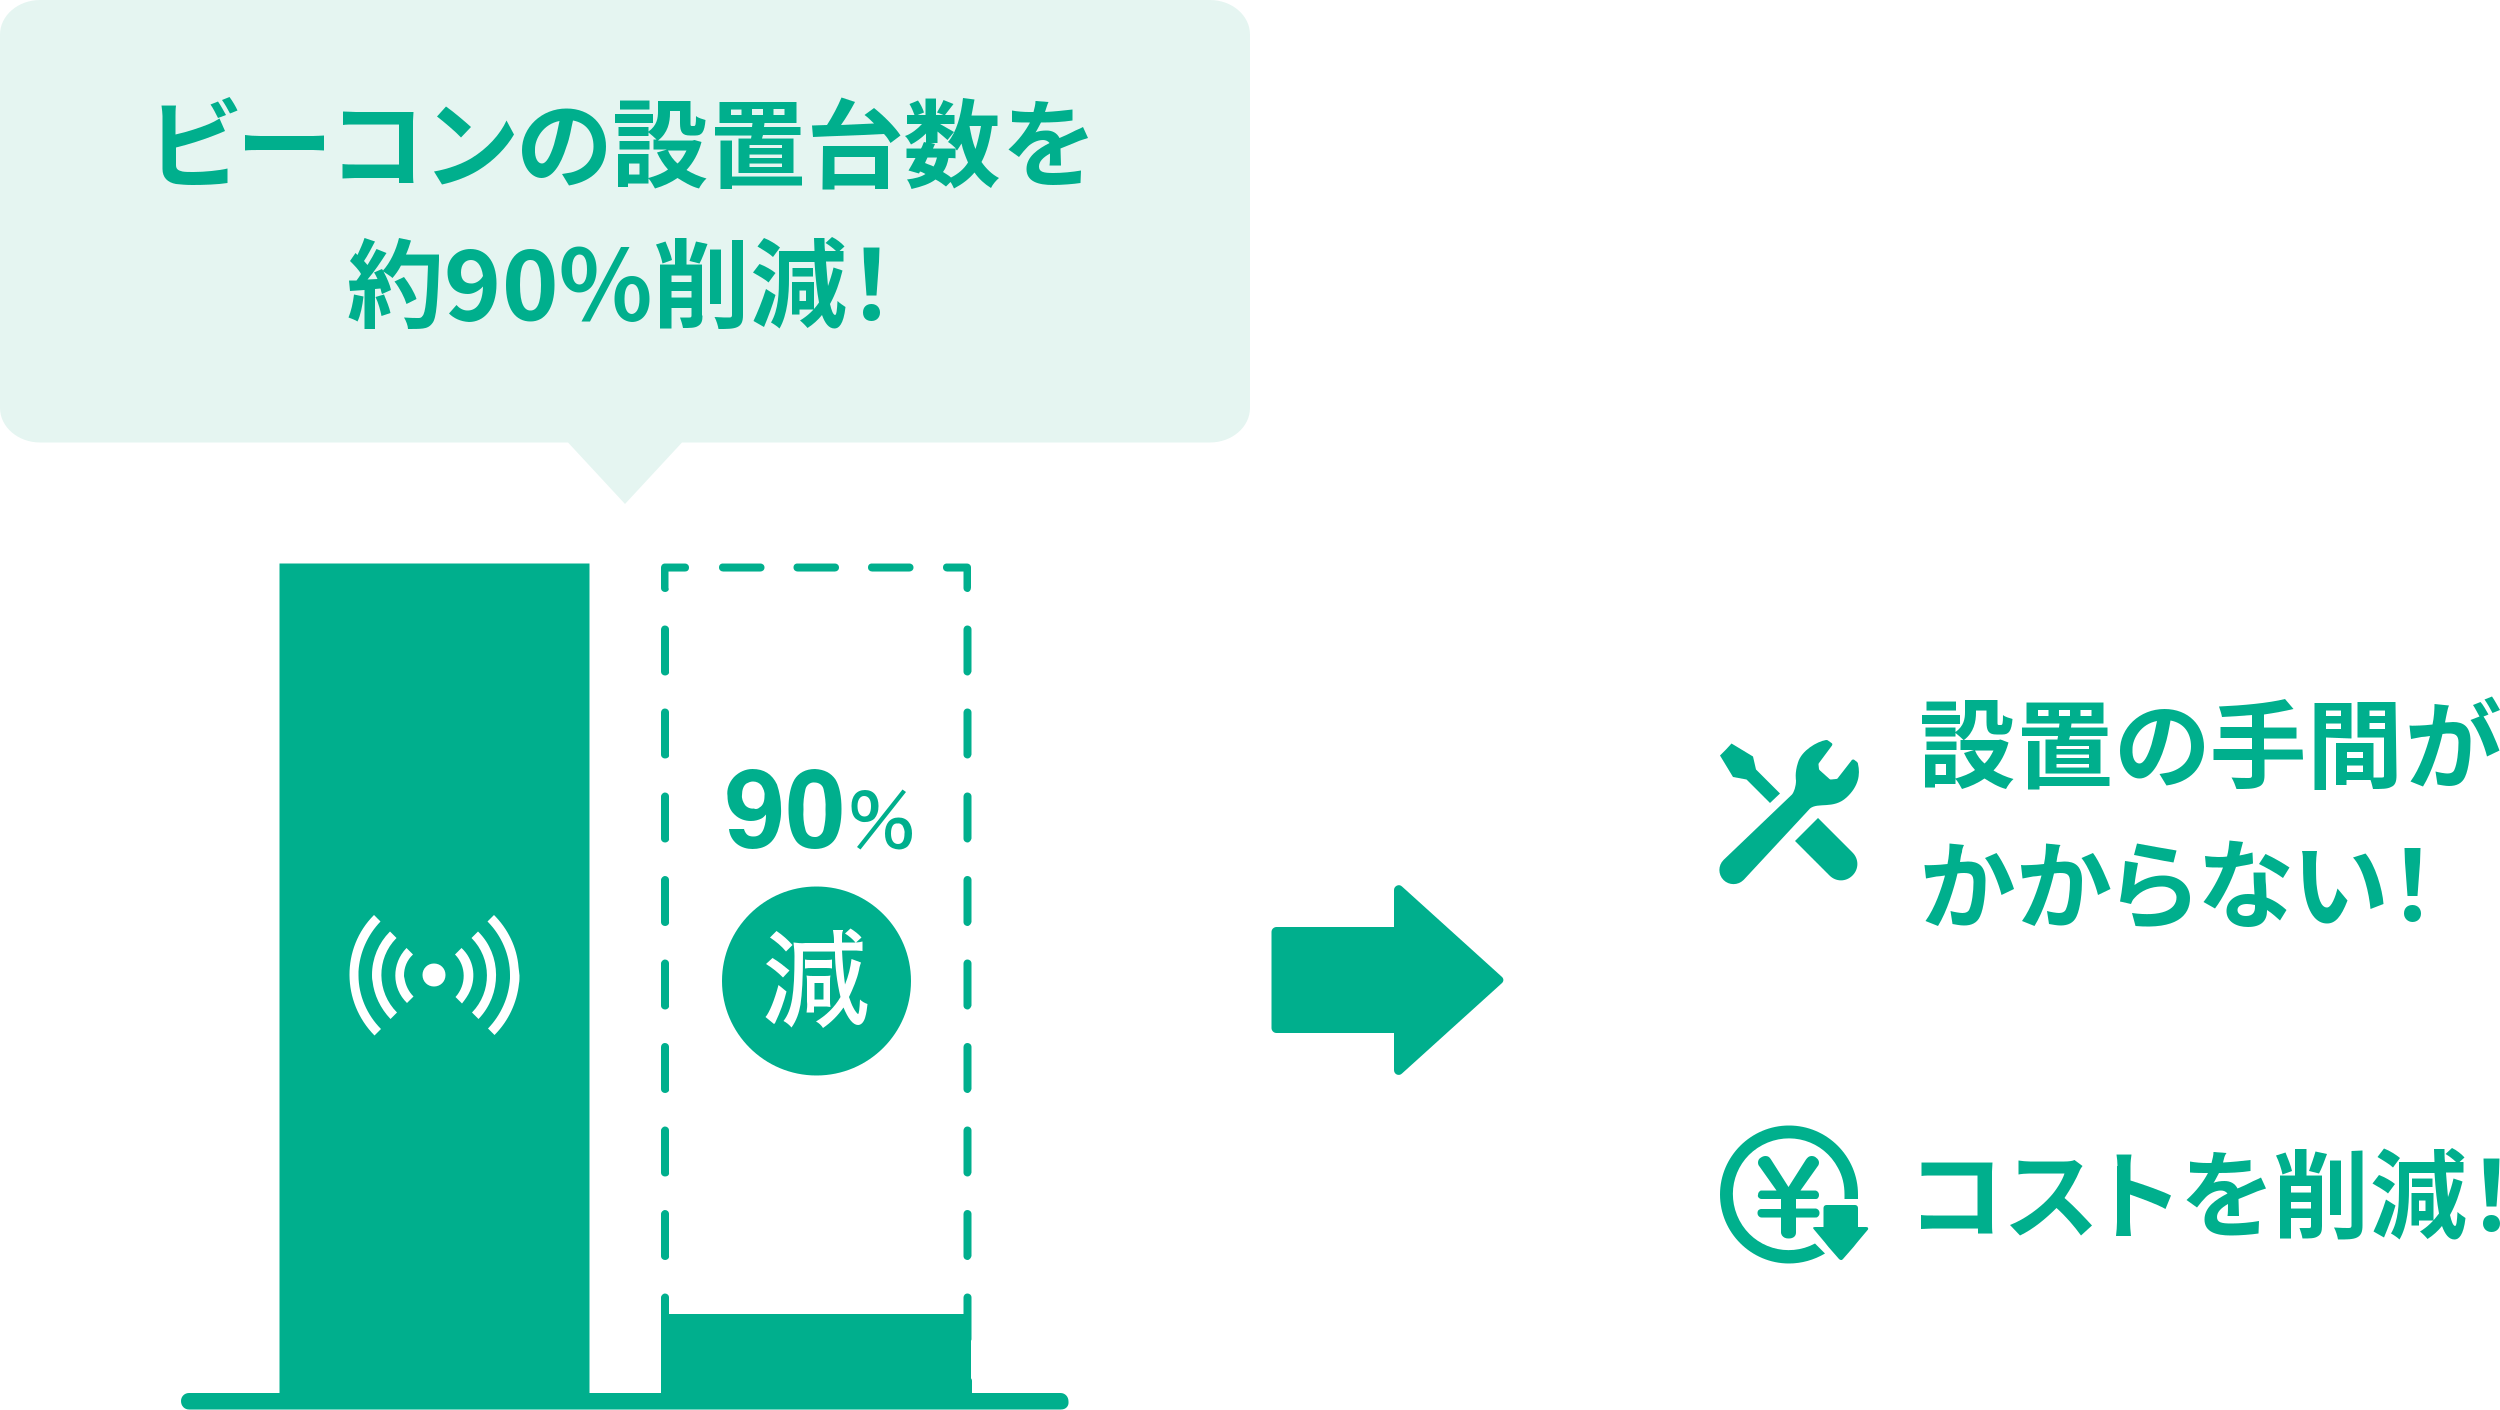 <?xml version="1.0" encoding="utf-8"?>
<!-- Generator: Adobe Illustrator 25.0.1, SVG Export Plug-In . SVG Version: 6.00 Build 0)  -->
<svg version="1.1" id="レイヤー_1" xmlns="http://www.w3.org/2000/svg" xmlns:xlink="http://www.w3.org/1999/xlink" x="0px"
	 y="0px" viewBox="0 0 500 281.9" style="enable-background:new 0 0 500 281.9;" xml:space="preserve">
<style type="text/css">
	.st0{fill:#FFFFFF;}
	.st1{fill:#E5F5F1;}
	.st2{fill:#00AF8D;}
	.st3{fill:#00B08D;}
</style>
<rect id="長方形_277" class="st0" width="500" height="281.9"/>
<path class="st1" d="M242,0H8C3.6,0,0,3.1,0,6.9v74.7c0,3.8,3.6,6.9,8,6.9h105.6l11.4,12.3l11.4-12.3H242c4.4,0,8-3.1,8-6.9V6.9
	C250,3.1,246.4,0,242,0z"/>
<g>
	<rect x="133.1" y="113.4" class="st0" width="60.3" height="166"/>
	<circle class="st2" cx="163.3" cy="196.2" r="18.9"/>
	<path class="st0" d="M154.5,191.6c1.2,0.7,2.3,1.6,3.4,2.5l-1.3,1.4c-1-1-2.1-1.9-3.4-2.7L154.5,191.6z M157.3,198.3
		c-0.5,2.1-1.3,4.2-2.2,6.1c-0.1,0.3-0.2,0.3-0.3,0.4l-1.7-1.4c0.8-0.9,1.8-3.4,2.6-6.4L157.3,198.3z M155.3,186.2
		c1.2,0.8,2.3,1.8,3.2,2.8l-1.3,1.3c-0.9-1.1-2-2-3.2-2.8L155.3,186.2z M172.2,192.5c-0.1,0.3-0.3,0.8-0.4,1.5
		c-0.4,1.9-1.2,3.7-2,5.4c0.3,0.8,0.5,1.5,0.9,2.2c0.3,0.6,0.8,1.2,0.9,1.2c0.2,0,0.3-1,0.4-2.9c0.4,0.4,0.9,0.7,1.5,0.9
		c-0.1,0.9-0.2,1.8-0.5,2.8c-0.3,0.9-0.8,1.4-1.4,1.4c-1,0-2-1.3-2.9-3.5c-1.1,1.6-2.5,3-4.1,4.1c-0.3-0.5-0.8-1-1.4-1.3
		c2-1.2,3.7-2.8,4.9-4.9c-0.7-2.9-1.1-6-1.1-9.1h-6.4c0,5.8-0.2,8.5-0.5,10.6c-0.3,1.7-0.8,3.2-1.8,4.6c-0.4-0.5-1-1-1.6-1.3
		c1.7-2.2,2.2-5.4,2.2-13c0-0.9-0.1-1.8-0.2-2.7c0.8,0.1,1.6,0.2,2.4,0.1h5.7v-0.5c0-0.7-0.1-1.4-0.2-2.1h2c0,0.2,0,0.2-0.1,0.3
		c0,0.1-0.1,0.4-0.1,0.9c0,0.3,0,0.4,0,1.3h2.7c-0.6-0.7-1.3-1.3-2.1-1.8l1.1-1c0.8,0.5,1.6,1.1,2.2,1.8l-1.1,1
		c0.4,0,0.9-0.1,1.3-0.2v1.9c-0.8-0.1-1.5-0.1-2.3-0.1h-1.8c0.1,2.3,0.3,4.5,0.6,6.8c0.7-1.7,1.1-3.4,1.3-5.1L172.2,192.5z
		 M161,191.9c0.4,0.1,0.8,0.1,1.3,0.1h2.8c0.4,0,0.9,0,1.3-0.1v1.8c-0.4-0.1-0.8-0.1-1.3-0.1h-2.8c-0.4,0-0.8,0-1.3,0.1V191.9z
		 M161.3,202.6c0.1-0.8,0.2-1.6,0.1-2.3v-3.7c0-0.5,0-1-0.1-1.5c0.5,0.1,1,0.1,1.5,0.1h2c0.4,0,0.9,0,1.3-0.1
		c-0.1,0.4-0.1,0.8-0.1,1.2v3.7c0,0.5,0,0.9,0.1,1.4c-0.5-0.1-0.9-0.1-1.4-0.1h-1.9v1.2h-1.5V202.6z M162.9,199.9h1.8v-3.3h-1.8
		V199.9z"/>
	<path class="st2" d="M146.8,155.4c1-1,2.3-1.6,3.7-1.6c2.3,0,3.9,1,4.9,3.1c0.5,1.5,0.8,3.1,0.8,4.7c0.1,1.6-0.2,3.2-0.7,4.7
		c-0.9,2.4-2.6,3.5-5,3.5c-1.1,0-2.2-0.3-3.1-1s-1.5-1.8-1.6-3h3c0.1,0.4,0.3,0.8,0.6,1.1c0.3,0.3,0.8,0.4,1.3,0.4
		c1,0,1.7-0.5,2.1-1.7c0.3-0.9,0.4-1.8,0.4-2.7c-0.3,0.3-0.5,0.6-0.9,0.8c-0.6,0.3-1.3,0.5-2.1,0.5c-1.2,0-2.4-0.4-3.3-1.3
		c-0.9-0.8-1.4-2.1-1.4-3.7C145.3,157.9,145.8,156.5,146.8,155.4z M151.9,161.5c0.7-0.4,1-1.2,1-2.3c0.1-0.8-0.2-1.4-0.6-2.1
		c-0.4-0.5-1-0.8-1.7-0.8c-0.5,0-0.9,0.2-1.3,0.4c-0.6,0.4-0.9,1.3-0.9,2.3c-0.1,0.7,0.2,1.4,0.6,2c0.4,0.5,1.1,0.8,1.8,0.7
		C151.1,161.9,151.6,161.8,151.9,161.5z"/>
	<path class="st2" d="M167.1,155.9c0.8,1.3,1.2,3.4,1.2,5.9s-0.4,4.5-1.2,5.9c-0.8,1.3-2.2,2.1-4.1,2.1c-1.9,0-3.4-0.7-4.1-2.1
		c-0.8-1.3-1.2-3.4-1.2-5.9s0.4-4.5,1.2-5.9c0.8-1.3,2.2-2.1,4.1-2.1C164.9,153.9,166.2,154.6,167.1,155.9z M161.1,166
		c0.2,0.8,0.9,1.4,1.8,1.4c0.8,0.1,1.6-0.6,1.8-1.4c0.3-1.3,0.5-2.7,0.4-4.1c0.1-1.3-0.1-2.8-0.4-4.1c-0.2-0.8-0.9-1.3-1.8-1.3
		c-0.8-0.1-1.6,0.5-1.8,1.3c-0.3,1.3-0.5,2.8-0.4,4.1C160.6,163.2,160.7,164.6,161.1,166L161.1,166z"/>
	<path class="st2" d="M171.1,163.7c-0.5-0.5-0.8-1.3-0.8-2.5c0-2,1-3.2,2.7-3.2c1.7,0,2.7,1.2,2.7,3.2c0,1.1-0.3,1.9-0.8,2.5
		c-0.5,0.5-1.2,0.7-1.8,0.7C172.3,164.5,171.6,164.1,171.1,163.7z M180.5,157.9l0.7,0.5l-9.1,11.5l-0.7-0.5L180.5,157.9z
		 M171.5,161.2c0,1.3,0.5,2.1,1.4,2.1s1.3-0.8,1.3-2.1c0-1.3-0.5-2-1.4-2C172.1,159.2,171.5,159.9,171.5,161.2L171.5,161.2z
		 M177,166.7c0-2,1-3.2,2.7-3.2s2.7,1.2,2.7,3.2c0,1.1-0.3,1.9-0.8,2.5c-0.5,0.5-1.2,0.7-1.8,0.7C177.9,169.8,177,168.7,177,166.7
		L177,166.7z M178.2,166.7c0,1.3,0.5,2.1,1.4,2.1c0.9,0,1.3-0.8,1.3-2.1c0.1-0.6-0.2-1.2-0.4-1.6c-0.3-0.3-0.6-0.5-1-0.4
		C178.7,164.6,178.2,165.3,178.2,166.7L178.2,166.7z"/>
	<rect x="56.6" y="113.4" class="st2" width="60.3" height="166.9"/>
	<path class="st2" d="M117.9,281.1h-62V112.7h62V281.1L117.9,281.1z M57.4,279.6h58.8V114.3H57.4V279.6z"/>
	<path class="st2" d="M193.5,118.4c-0.4,0-0.8-0.3-0.8-0.8l0,0v-3.3h-3.3c-0.4,0-0.8-0.3-0.8-0.8s0.3-0.8,0.8-0.8h4
		c0.4,0,0.8,0.3,0.8,0.8l0,0v4C194.2,118,193.9,118.4,193.5,118.4L193.5,118.4z"/>
	<path class="st2" d="M181.9,114.3h-7.5c-0.4,0-0.8-0.3-0.8-0.8s0.3-0.8,0.8-0.8h7.5c0.4,0,0.8,0.3,0.8,0.8S182.3,114.3,181.9,114.3
		z M167,114.3h-7.5c-0.4,0-0.8-0.3-0.8-0.8s0.3-0.8,0.8-0.8h7.5c0.4,0,0.8,0.3,0.8,0.8S167.4,114.3,167,114.3z M152.1,114.3h-7.5
		c-0.4,0-0.8-0.3-0.8-0.8s0.3-0.8,0.8-0.8h7.5c0.4,0,0.8,0.3,0.8,0.8S152.5,114.3,152.1,114.3L152.1,114.3z"/>
	<path class="st2" d="M133,118.4c-0.4,0-0.8-0.3-0.8-0.8v-4.1c0-0.4,0.3-0.8,0.8-0.8l0,0h4c0.4,0,0.8,0.3,0.8,0.8s-0.3,0.8-0.8,0.8
		h-3.3v3.3C133.9,118,133.5,118.4,133,118.4L133,118.4z"/>
	<path class="st2" d="M133,268.7c-0.4,0-0.8-0.3-0.8-0.8v-8.4c0-0.4,0.4-0.8,0.8-0.8c0.4,0,0.8,0.3,0.8,0.8v8.4
		C133.9,268.3,133.5,268.7,133,268.7L133,268.7z M133,252c-0.4,0-0.8-0.3-0.8-0.8l0,0v-8.4c0-0.4,0.4-0.8,0.8-0.8
		c0.4,0,0.8,0.3,0.8,0.8v8.4C133.9,251.6,133.5,252,133,252L133,252L133,252z M133,235.3c-0.4,0-0.8-0.3-0.8-0.8l0,0v-8.4
		c0-0.4,0.4-0.8,0.8-0.8c0.4,0,0.8,0.3,0.8,0.8v8.4C133.9,235,133.5,235.3,133,235.3L133,235.3z M133,218.6c-0.4,0-0.8-0.3-0.8-0.8
		l0,0v-8.4c0-0.4,0.3-0.8,0.8-0.8c0.4,0,0.8,0.3,0.8,0.8v0.1v8.4C133.9,218.2,133.5,218.6,133,218.6L133,218.6z M133,201.9
		c-0.4,0-0.8-0.3-0.8-0.8v-8.4c0-0.4,0.4-0.8,0.8-0.8c0.4,0,0.8,0.3,0.8,0.8v8.4C133.9,201.5,133.5,201.9,133,201.9z M133,185.2
		c-0.4,0-0.8-0.3-0.8-0.8V176c0-0.4,0.4-0.8,0.8-0.8c0.4,0,0.8,0.3,0.8,0.8v8.4C133.9,184.8,133.5,185.2,133,185.2L133,185.2z
		 M133,168.5c-0.4,0-0.8-0.3-0.8-0.8l0,0v-8.4c0-0.4,0.4-0.8,0.8-0.8c0.4,0,0.8,0.3,0.8,0.8v8.4C133.9,168.1,133.5,168.5,133,168.5
		L133,168.5z M133,151.7c-0.4,0-0.8-0.3-0.8-0.8l0,0v-8.4c0-0.4,0.3-0.8,0.8-0.8c0.4,0,0.8,0.3,0.8,0.8v0.1v8.4
		C133.9,151.4,133.5,151.7,133,151.7L133,151.7z M133,135.1c-0.4,0-0.8-0.3-0.8-0.8v-8.4c0-0.4,0.3-0.8,0.8-0.8
		c0.4,0,0.8,0.3,0.8,0.8v0.1v8.4C133.9,134.7,133.5,135.1,133,135.1L133,135.1z"/>
	<path class="st2" d="M137.1,281.1h-4c-0.4,0-0.8-0.3-0.8-0.8v-4c0-0.4,0.4-0.8,0.8-0.8c0.4,0,0.8,0.3,0.8,0.8v3.3h3.3
		c0.4,0,0.8,0.3,0.8,0.8C137.9,280.8,137.6,281.1,137.1,281.1L137.1,281.1z"/>
	<path class="st2" d="M181.9,281.1h-7.5c-0.4,0-0.8-0.3-0.8-0.8c0-0.4,0.3-0.8,0.8-0.8h7.5c0.4,0,0.8,0.3,0.8,0.8
		C182.7,280.8,182.4,281.1,181.9,281.1L181.9,281.1z M167,281.1h-7.5c-0.4,0-0.8-0.3-0.8-0.8c0-0.4,0.3-0.8,0.8-0.8l0,0h7.5
		c0.4,0,0.8,0.3,0.8,0.8C167.8,280.8,167.4,281.1,167,281.1z M152.1,281.1h-7.5c-0.4,0-0.8-0.3-0.8-0.8c0-0.4,0.3-0.8,0.8-0.8l0,0
		h7.5c0.4,0,0.8,0.3,0.8,0.8C152.8,280.8,152.5,281.1,152.1,281.1L152.1,281.1z"/>
	<path class="st2" d="M193.5,281.1h-4c-0.4,0-0.8-0.3-0.8-0.8c0-0.4,0.3-0.8,0.8-0.8h3.3v-3.3c0-0.4,0.3-0.8,0.8-0.8
		c0.4,0,0.8,0.3,0.8,0.8v4C194.2,280.8,193.9,281.1,193.5,281.1L193.5,281.1z"/>
	<path class="st2" d="M193.5,268.7c-0.4,0-0.8-0.3-0.8-0.8l0,0v-8.4c0-0.4,0.3-0.8,0.8-0.8c0.4,0,0.8,0.3,0.8,0.8l0,0v8.4
		C194.2,268.3,193.9,268.7,193.5,268.7L193.5,268.7z M193.5,252c-0.4,0-0.8-0.3-0.8-0.8l0,0v-8.4c0-0.4,0.3-0.8,0.8-0.8
		c0.4,0,0.8,0.3,0.8,0.8l0,0v8.4C194.2,251.6,193.9,252,193.5,252L193.5,252L193.5,252z M193.5,235.3c-0.4,0-0.8-0.3-0.8-0.8l0,0
		v-8.4c0-0.4,0.3-0.8,0.8-0.8c0.4,0,0.8,0.3,0.8,0.8l0,0v8.4C194.2,235,193.9,235.3,193.5,235.3L193.5,235.3z M193.5,218.6
		c-0.4,0-0.8-0.3-0.8-0.8l0,0v-8.4c0-0.4,0.3-0.8,0.8-0.8c0.4,0,0.8,0.3,0.8,0.8l0,0v8.4C194.2,218.2,193.9,218.6,193.5,218.6
		L193.5,218.6z M193.5,201.9c-0.4,0-0.8-0.3-0.8-0.8l0,0v-8.4c0-0.4,0.3-0.8,0.8-0.8c0.4,0,0.8,0.3,0.8,0.8l0,0v8.4
		C194.2,201.5,193.9,201.9,193.5,201.9z M193.5,185.2c-0.4,0-0.8-0.3-0.8-0.8l0,0V176c0-0.4,0.3-0.8,0.8-0.8c0.4,0,0.8,0.3,0.8,0.8
		l0,0v8.4C194.2,184.8,193.9,185.2,193.5,185.2L193.5,185.2z M193.5,168.5c-0.4,0-0.8-0.3-0.8-0.8l0,0v-8.4c0-0.4,0.3-0.8,0.8-0.8
		c0.4,0,0.8,0.3,0.8,0.8l0,0v8.4C194.2,168.1,193.9,168.5,193.5,168.5L193.5,168.5z M193.5,151.7c-0.4,0-0.8-0.3-0.8-0.8l0,0v-8.4
		c0-0.4,0.3-0.8,0.8-0.8c0.4,0,0.8,0.3,0.8,0.8l0,0v8.4C194.2,151.4,193.9,151.7,193.5,151.7L193.5,151.7L193.5,151.7z M193.5,135.1
		c-0.4,0-0.8-0.3-0.8-0.8l0,0v-8.4c0-0.4,0.3-0.8,0.8-0.8c0.4,0,0.8,0.3,0.8,0.8l0,0v8.4C194.2,134.7,193.9,135.1,193.5,135.1
		L193.5,135.1z"/>
	<rect x="133" y="263.6" class="st2" width="60.3" height="16.7"/>
	<path class="st2" d="M194.2,281.1h-62v-18.3h62V281.1L194.2,281.1z M133.9,279.6h58.8v-15.1h-58.8
		C133.9,264.5,133.9,279.6,133.9,279.6z"/>
	<path class="st2" d="M212.2,281.9H37.8c-0.9,0-1.6-0.7-1.6-1.7c0-0.9,0.7-1.6,1.6-1.6h174.3c0.9,0,1.6,0.7,1.6,1.7
		C213.8,281.2,213.2,281.9,212.2,281.9z"/>
	<path class="st0" d="M103.7,193.4c-0.3-3.9-2.1-7.6-4.9-10.4l-1.3,1.3c2.8,2.8,4.5,6.7,4.5,10.7c0,0.3,0,0.5,0,0.7
		c-0.2,3.7-1.8,7.3-4.4,10l1.3,1.3c2.8-2.8,4.5-6.5,4.9-10.3c0.1-0.5,0.1-1.1,0.1-1.6C103.8,194.5,103.8,193.9,103.7,193.4z"/>
	<path class="st0" d="M94,198.2c1.3-2.9,0.7-6.4-1.7-8.6l-1.3,1.3c2.3,2.3,2.3,6.1,0.1,8.5l1.3,1.3l0,0
		C93.1,199.8,93.6,199.1,94,198.2z"/>
	<path class="st0" d="M95.6,186.3l-1.3,1.3c4.1,4.1,4.1,10.8,0.1,14.9l1.3,1.3C100.4,198.9,100.4,191,95.6,186.3L95.6,186.3z"/>
	<path class="st0" d="M71.7,194.3c0.2-3.7,1.8-7.3,4.4-10l-1.3-1.3c-6.6,6.6-6.5,17.4,0.1,24.1l1.3-1.3c-2.8-2.8-4.5-6.7-4.5-10.7
		C71.7,194.8,71.7,194.6,71.7,194.3z"/>
	<path class="st0" d="M79.3,187.6l-1.3-1.3c-2.3,2.3-3.6,5.4-3.6,8.7c0,0.4,0,0.8,0.1,1.2c0.3,2.8,1.6,5.5,3.6,7.6l1.3-1.3
		C75.3,198.4,75.2,191.7,79.3,187.6L79.3,187.6z"/>
	<path class="st0" d="M80.8,195.1c0-1.6,0.6-3.1,1.8-4.2l-1.3-1.3c-3,3.1-3,8,0.1,11l1.3-1.3c-1-1-1.6-2.3-1.8-3.6
		C80.8,195.4,80.8,195.2,80.8,195.1z"/>
	<path class="st0" d="M86.8,192.7c-1.3,0-2.3,1-2.3,2.3c0,1.3,1,2.3,2.3,2.3c1.3,0,2.3-1,2.3-2.3C89.1,193.7,88.1,192.7,86.8,192.7
		L86.8,192.7z"/>
</g>
<g>
	<path class="st2" d="M35.1,23.2v3.7c2.3-0.5,5-1.4,6.7-2.1c0.7-0.3,1.3-0.6,2.1-1.1l1.1,2.5c-0.7,0.3-1.6,0.7-2.2,0.9
		c-2,0.8-5.1,1.8-7.6,2.4V33c0,0.8,0.4,1.1,1.3,1.3c0.6,0.1,1.3,0.1,2.2,0.1c2.1,0,5.2-0.3,6.8-0.7v2.9c-1.8,0.3-4.8,0.4-7,0.4
		c-1.3,0-2.4-0.1-3.3-0.2c-1.7-0.3-2.7-1.3-2.7-3V23.2c0-0.4-0.1-1.4-0.2-2.1h2.9C35.1,21.8,35.1,22.7,35.1,23.2z M45.2,23l-1.6,0.6
		c-0.4-0.8-1-2-1.5-2.7l1.5-0.6C44.1,21,44.8,22.3,45.2,23z M47.5,22.1L46,22.7c-0.4-0.8-1.1-2-1.6-2.7l1.5-0.6
		C46.5,20.2,47.2,21.4,47.5,22.1z"/>
	<path class="st2" d="M52.1,27.2h10.5c0.9,0,1.8-0.1,2.2-0.1v3c-0.4,0-1.4-0.1-2.2-0.1H52.1c-1.1,0-2.4,0-3.1,0.1V27
		C49.6,27.1,51,27.2,52.1,27.2z"/>
	<path class="st2" d="M71.2,22.4h9.8c0.5,0,1.3,0,1.7,0c0,0.4-0.1,1.3-0.1,1.8v10.1c0,0.7,0,1.7,0.1,2.3h-2.9c0-0.3,0-0.6,0-1H71
		c-0.7,0-1.9,0.1-2.5,0.1v-2.9c0.7,0.1,1.5,0.1,2.4,0.1h8.9v-8h-8.8c-0.8,0-1.9,0-2.4,0.1v-2.7C69.5,22.3,70.6,22.4,71.2,22.4z"/>
	<path class="st2" d="M94.2,31.7c3.3-2,5.9-4.9,7.1-7.6l1.5,2.8c-1.5,2.6-4.1,5.3-7.2,7.2c-2,1.2-4.5,2.2-7.2,2.8l-1.6-2.6
		C89.7,33.8,92.3,32.8,94.2,31.7z M94.2,25.4l-2,2.1c-1-1.1-3.5-3.2-4.8-4.2l1.8-2C90.5,22.2,93,24.3,94.2,25.4z"/>
	<path class="st2" d="M113.8,37.1l-1.4-2.3c0.7-0.1,1.3-0.2,1.8-0.3c2.5-0.6,4.5-2.4,4.5-5.2c0-2.7-1.4-4.7-4.1-5.2
		c-0.4,1.6-0.6,3.4-1.3,5.2c-1.2,3.9-2.9,6.3-5,6.3s-3.9-2.4-3.9-5.6c0-4.5,3.9-8.3,8.9-8.3c4.8,0,7.9,3.3,7.9,7.6
		C121.2,33.4,118.7,36.2,113.8,37.1z M108.4,32.7c0.8,0,1.6-1.3,2.4-3.8c0.4-1.4,0.8-3.1,1.1-4.7c-3.2,0.6-4.9,3.5-4.9,5.6
		C106.9,31.7,107.6,32.7,108.4,32.7z"/>
	<path class="st2" d="M130.6,24.6H123v-1.8h7.6V24.6z M140.3,28.4c-0.6,2.3-1.7,4.2-3,5.6c1.2,0.7,2.5,1.3,4,1.7
		c-0.5,0.4-1.2,1.4-1.5,2c-1.6-0.4-3-1.3-4.3-2.1c-1.3,0.9-2.8,1.6-4.5,2.1c-0.3-0.5-0.8-1.5-1.3-2v1h-4.1v0.7h-2v-6.6h6.1v4.8
		c1.4-0.4,2.8-0.9,3.9-1.7c-0.9-1-1.6-2.1-2.2-3.4l2-0.6h-2.7v-2h0.6c-0.4-0.4-1.2-1.1-1.6-1.4v0.7h-6v-1.8h6v0.9
		c1.7-1.2,1.9-2.7,1.9-4v-2.1h6.5v4.4c0,0.5,0,0.6,0.3,0.6h0.4c0.3,0,0.4-0.3,0.4-2c0.4,0.4,1.3,0.6,1.9,0.8c-0.2,2.4-0.7,3.1-2,3.1
		H138c-1.5,0-2-0.6-2-2.5v-2.4H134v0.4c0,1.8-0.4,4-2.4,5.5h6.9l0.4-0.1L140.3,28.4z M129.9,29.9h-6v-1.7h6V29.9z M129.9,21.9H124
		v-1.8h5.9V21.9z M127.9,32.7h-2.1v2.2h2.1V32.7z M133.6,30.1c0.4,1,1.1,1.9,1.9,2.6c0.8-0.7,1.3-1.6,1.8-2.6H133.6z"/>
	<path class="st2" d="M150.2,27.8c0-0.3,0.1-0.4,0.1-0.7H143v-1.7h7.4l0.1-0.8h-6.6v-4.2h15.4v4.2h-6.4l-0.1,0.8h7.3V27h-7.5
		l-0.2,0.7h6.3v6.9h-11v-6.9H150.2z M160.4,37.1h-14v0.7h-2.3v-9.7h2.3v7.2h14V37.1z M148.3,21.9h-2.1V23h2.1V21.9z M156.4,29h-6.5
		v0.6h6.5V29z M156.4,30.9h-6.5v0.7h6.5V30.9z M156.4,32.7h-6.5v0.7h6.5V32.7z M150.4,23h2.2v-1.2h-2.2V23z M154.7,23h2.2v-1.2h-2.2
		V23z"/>
	<path class="st2" d="M174.8,21.6c2,1.6,4.2,3.8,5.3,5.5l-2,1.5c-0.3-0.5-0.7-1.2-1.3-1.8c-5.2,0.3-10.5,0.4-14.2,0.6l-0.2-2.3
		c0.9,0,1.9-0.1,3-0.1c1.1-1.7,2.2-3.8,2.9-5.5l2.7,0.9c-0.8,1.5-1.8,3.2-2.8,4.6c2.1-0.1,4.4-0.2,6.6-0.3c-0.6-0.6-1.3-1.3-1.9-1.7
		L174.8,21.6z M164.6,29.2h13v8.6H175v-0.7h-8.1v0.8h-2.4L164.6,29.2L164.6,29.2z M166.9,31.4v3.4h8.1v-3.4
		C175,31.4,166.9,31.4,166.9,31.4z"/>
	<path class="st2" d="M198.4,25.2c-0.4,2.9-1.1,5.3-2.1,7.2c0.9,1.3,2.1,2.5,3.5,3.2c-0.5,0.4-1.3,1.3-1.6,2
		c-1.3-0.8-2.4-1.8-3.3-3.1c-1.1,1.3-2.4,2.3-4.1,3.2c-0.2-0.4-0.4-0.9-0.7-1.3l-0.9,0.9c-0.5-0.4-1.3-1-2.1-1.4
		c-1.2,0.9-2.7,1.4-4.8,1.9c-0.2-0.6-0.5-1.4-0.9-1.9c1.6-0.2,2.8-0.5,3.7-1.1c-0.4-0.2-0.7-0.4-1.1-0.5l-0.2,0.4l-2.1-0.6
		c0.4-0.7,0.9-1.5,1.4-2.5h-1.8v-1.9h2.9c0.3-0.4,0.4-1,0.6-1.3l0.4,0.1v-1.8c-0.9,0.9-2,1.7-3,2.2c-0.3-0.5-0.7-1.3-1.2-1.7
		c1.2-0.4,2.5-1.4,3.4-2.4h-3v-1.8h1.5c-0.2-0.6-0.6-1.5-1-2.2l1.7-0.7c0.5,0.7,1,1.7,1.2,2.4l-1.3,0.5h1.6v-3.3h2.1v3.3h1.5
		l-1.3-0.5c0.4-0.7,1-1.7,1.3-2.5l2,0.8c-0.6,0.8-1.3,1.7-1.7,2.2h1.9v1.8H188c0.9,0.5,2.3,1.3,2.8,1.6l-1.3,1.6
		c-0.4-0.4-1.3-1.1-2-1.7v2.3h-1.3l0.8,0.2l-0.4,0.9h4.6c-0.4-0.4-1.2-1.1-1.6-1.3c1.7-2,2.6-5.3,3-8.8l2.3,0.3
		c-0.2,1.1-0.4,2.1-0.6,3.2h5.2v2.1C199.6,25.2,198.4,25.2,198.4,25.2z M185,32.6c0.6,0.3,1.2,0.4,1.7,0.7c0.3-0.4,0.5-1.1,0.7-1.8
		h-1.9L185,32.6z M189.7,31.6c-0.2,1.1-0.5,2-1.1,2.8c0.6,0.4,1.2,0.7,1.6,1.1c1.4-0.7,2.6-1.7,3.4-3c-0.5-1.2-1-2.4-1.3-3.8
		c-0.3,0.5-0.6,1-0.9,1.4c-0.1-0.1-0.2-0.2-0.3-0.3v1.9C191.2,31.6,189.7,31.6,189.7,31.6z M193.9,25.2c0.3,1.6,0.6,3.2,1.2,4.6
		c0.4-1.3,0.8-2.9,1.1-4.6C196.1,25.2,193.9,25.2,193.9,25.2z"/>
	<path class="st2" d="M209,22.4c1.9-0.1,3.8-0.3,5.5-0.5v2.2c-1.9,0.3-4.2,0.4-6.3,0.4c-0.4,0.7-0.7,1.4-1.1,2
		c0.5-0.3,1.5-0.4,2.2-0.4c1.2,0,2.1,0.5,2.6,1.5c1-0.4,1.8-0.8,2.6-1.2c0.7-0.4,1.4-0.6,2.1-1l1,2.2c-0.6,0.2-1.7,0.5-2.3,0.8
		c-0.9,0.4-2,0.8-3.2,1.3c0,1.1,0.1,2.5,0.1,3.4h-2.3c0.1-0.6,0.1-1.5,0.1-2.4c-1.4,0.8-2.2,1.6-2.2,2.6c0,1.1,0.9,1.3,2.9,1.3
		c1.7,0,3.8-0.2,5.5-0.5l-0.1,2.5c-1.3,0.2-3.7,0.4-5.5,0.4c-3,0-5.3-0.7-5.3-3.2c0-2.5,2.3-4,4.6-5.2c-0.3-0.4-0.8-0.6-1.3-0.6
		c-1.1,0-2.3,0.6-3,1.3c-0.6,0.6-1.2,1.3-1.8,2.1l-2.1-1.5c2.1-1.9,3.4-3.7,4.3-5.4c-0.1,0-0.2,0-0.3,0c-0.8,0-2.2,0-3.3-0.1v-2.3
		c1,0.2,2.4,0.3,3.4,0.3c0.3,0,0.6,0,0.9,0c0.2-0.8,0.4-1.5,0.4-2.2l2.6,0.2C209.4,21,209.3,21.6,209,22.4z"/>
	<path class="st2" d="M72.7,59.3c-0.2,1.8-0.6,3.8-1.2,5c-0.4-0.3-1.3-0.6-1.8-0.8c0.5-1.2,0.9-2.9,1.1-4.6L72.7,59.3z M87.8,50.9
		c0,0,0,0.8,0,1.1c-0.3,8.5-0.5,11.6-1.3,12.6c-0.5,0.7-1.1,1-1.9,1.1c-0.7,0.1-1.9,0.1-3,0.1c0-0.6-0.4-1.7-0.8-2.3
		c1.3,0.1,2.3,0.1,2.9,0.1c0.4,0,0.6-0.1,0.8-0.4c0.6-0.6,0.9-3.5,1.1-10.1h-5.4c-0.5,1-1.1,1.8-1.7,2.5c-0.4-0.4-1.3-0.9-1.8-1.3
		c0.7,1.3,1.3,2.7,1.5,3.7l-1.8,0.8c-0.1-0.3-0.2-0.6-0.3-1.1L75,57.8v8h-2.1V58l-2.9,0.2l-0.2-2.1h1.5c0.3-0.4,0.6-0.8,0.9-1.3
		C71.8,54,70.8,53,70,52.2l1.1-1.6c0.2,0.2,0.3,0.3,0.4,0.4c0.5-1.1,1.1-2.4,1.4-3.4l2.1,0.7c-0.7,1.3-1.5,2.9-2.2,3.9
		c0.3,0.3,0.4,0.5,0.7,0.8c0.7-1.1,1.3-2.2,1.8-3.2l2,0.8c-1.1,1.7-2.4,3.7-3.8,5.3l2-0.1c-0.2-0.4-0.4-0.9-0.7-1.3l1.6-0.7l0.2,0.3
		c1.4-1.5,2.6-4,3.2-6.5l2.4,0.5c-0.3,1-0.6,1.9-1,2.8L87.8,50.9L87.8,50.9z M76.8,58.9c0.5,1.2,1.1,2.7,1.3,3.7l-1.8,0.6
		c-0.2-1-0.6-2.6-1.2-3.8L76.8,58.9z M81.3,60.8c-0.4-1.3-1.3-3.1-2.4-4.5l1.9-0.9c1,1.3,2.1,3.1,2.5,4.4L81.3,60.8z"/>
	<path class="st2" d="M89.8,62.7l1.5-1.7c0.5,0.6,1.3,1.1,2.2,1.1c1.7,0,3-1.3,3.1-4.8c-0.8,0.9-2,1.5-3,1.5c-2.4,0-4.1-1.4-4.1-4.4
		c0-2.9,2.1-4.6,4.6-4.6c2.8,0,5.2,2.1,5.2,6.9c0,5.4-2.7,7.7-5.5,7.7C92,64.3,90.7,63.6,89.8,62.7z M94.3,56.7
		c0.7,0,1.7-0.4,2.3-1.5c-0.3-2.3-1.3-3.2-2.4-3.2c-1.1,0-2,0.8-2,2.5C92.2,56,93,56.7,94.3,56.7z"/>
	<path class="st2" d="M101.2,57c0-4.7,2-7.2,4.9-7.2c3,0,4.8,2.5,4.8,7.2s-1.9,7.3-4.8,7.3C103.1,64.3,101.2,61.8,101.2,57z
		 M108.2,57c0-3.9-0.9-5-2.1-5c-1.3,0-2.1,1.1-2.1,5s0.9,5.1,2.1,5.1C107.3,62.1,108.2,60.9,108.2,57z"/>
	<path class="st2" d="M112.3,53.9c0-2.9,1.4-4.6,3.5-4.6c2.1,0,3.5,1.7,3.5,4.6c0,2.9-1.4,4.6-3.5,4.6
		C113.9,58.5,112.3,56.8,112.3,53.9z M117.4,53.9c0-2.1-0.6-3-1.5-3c-0.8,0-1.5,0.8-1.5,3c0,2.1,0.6,3,1.5,3
		C116.7,56.9,117.4,56.1,117.4,53.9z M124.2,49.4h1.7l-7.9,14.9h-1.7L124.2,49.4z M122.9,59.8c0-2.9,1.4-4.6,3.5-4.6
		c2.1,0,3.5,1.7,3.5,4.6c0,2.9-1.5,4.6-3.5,4.6C124.3,64.3,122.9,62.6,122.9,59.8z M127.9,59.8c0-2.1-0.6-3-1.5-3
		c-0.8,0-1.5,0.8-1.5,3c0,2.1,0.6,3,1.5,3C127.2,62.7,127.9,61.9,127.9,59.8z"/>
	<path class="st2" d="M132.5,52.7c-0.2-1-0.7-2.6-1.3-3.8l1.9-0.6c0.5,1.2,1.1,2.7,1.3,3.7L132.5,52.7z M140.5,63.1
		c0,1.1-0.2,1.7-0.9,2.1c-0.6,0.4-1.6,0.4-3,0.4c-0.1-0.6-0.4-1.6-0.6-2.1c0.8,0,1.6,0,1.9,0c0.3,0,0.4-0.1,0.4-0.4v-1.5h-4v4.1H132
		V52.9h3v-5.3h2.3v5.3h3.1V63.1L140.5,63.1z M134.3,55.1v1.3h4v-1.3H134.3z M138.3,59.5v-1.3h-4v1.3H138.3z M137.9,52.2
		c0.4-1.1,1-2.8,1.3-3.9l2.3,0.5c-0.5,1.4-1.1,3-1.6,3.9L137.9,52.2z M144.2,60.8h-2.2V49.9h2.2V60.8z M148.6,48v15
		c0,1.3-0.3,2-1.1,2.4c-0.8,0.4-2.1,0.4-3.8,0.4c-0.1-0.6-0.4-1.7-0.8-2.4c1.3,0.1,2.5,0.1,3,0.1c0.4,0,0.5-0.2,0.5-0.5V48H148.6z"
		/>
	<path class="st2" d="M153.7,56.5c-0.6-0.6-2.1-1.4-3.1-2l1.3-1.7c1.1,0.4,2.5,1.2,3.2,1.8L153.7,56.5z M155.1,59
		c-0.6,2.1-1.5,4.5-2.3,6.4l-2.1-1.2c0.7-1.5,1.8-4.1,2.5-6.4L155.1,59z M154.6,51.4c-0.6-0.6-2.1-1.5-3.1-2.1l1.3-1.7
		c1.1,0.4,2.5,1.3,3.2,1.9L154.6,51.4z M168.5,54.1c-0.6,2.5-1.4,4.7-2.5,6.7c0.3,1.3,0.6,2.1,1,2.2c0.3,0,0.4-1,0.5-2.8
		c0.4,0.4,1.3,1,1.6,1.2c-0.4,3.6-1.4,4.3-2.2,4.3c-1.1,0-1.9-1-2.5-2.7c-0.8,1-1.8,1.9-2.9,2.6c-0.3-0.4-1.1-1.2-1.5-1.5
		c1.5-0.9,2.8-2.1,3.8-3.6c-0.4-2.1-0.7-4.9-0.9-8.1h-5.1v3.4c0,3-0.3,7.2-1.9,9.9c-0.4-0.4-1.3-1-1.7-1.2c1.5-2.5,1.6-6.1,1.6-8.8
		v-5.5h7.1c0-0.9-0.1-1.7-0.1-2.6h2.1c0,0.9,0,1.8,0.1,2.6h2.2c-0.5-0.5-1.4-1.2-2.1-1.6l1.3-1.2c0.9,0.4,2,1.3,2.5,1.9l-1,0.9h0.8
		v2.1h-3.5c0.1,1.8,0.3,3.5,0.4,4.9c0.4-1.2,0.8-2.3,1.1-3.7L168.5,54.1z M159.9,61.8v1.1h-1.5v-6.5h4.4v5.5H159.9z M162.6,55.3
		h-4.1v-1.7h4.1V55.3z M159.9,58.1v2.1h1.3v-2.1H159.9z"/>
	<path class="st2" d="M172.6,62.5c0-1.1,0.7-1.7,1.7-1.7c1,0,1.7,0.7,1.7,1.7s-0.7,1.7-1.7,1.7C173.3,64.2,172.6,63.6,172.6,62.5z
		 M172.8,52.4l-0.1-2.9h3.2l-0.1,2.9l-0.5,6.7h-2L172.8,52.4z"/>
</g>
<g>
	<g>
		<path class="st2" d="M392,144.8h-7.6V143h7.6V144.8z M401.7,148.5c-0.6,2.3-1.7,4.2-3,5.6c1.2,0.7,2.5,1.3,4,1.7
			c-0.5,0.4-1.2,1.4-1.5,2c-1.6-0.4-3-1.3-4.3-2.1c-1.3,0.9-2.8,1.6-4.5,2.1c-0.3-0.5-0.8-1.5-1.3-2v1H387v0.7h-2v-6.6h6.1v4.8
			c1.4-0.4,2.8-0.9,3.9-1.7c-0.9-1-1.6-2.1-2.2-3.4l2-0.6h-2.7V148h0.6c-0.4-0.4-1.2-1.1-1.6-1.4v0.7h-6v-1.8h6v0.9
			c1.7-1.2,1.9-2.7,1.9-4V140h6.5v4.4c0,0.5,0,0.6,0.3,0.6h0.4c0.3,0,0.4-0.3,0.4-2c0.4,0.4,1.3,0.6,1.9,0.8c-0.2,2.4-0.7,3.1-2,3.1
			h-1.2c-1.5,0-2-0.6-2-2.5v-2.3h-2.1v0.4c0,1.8-0.4,4-2.4,5.5h6.9l0.4-0.1L401.7,148.5z M391.3,150h-6v-1.7h6V150z M391.2,142.1
			h-5.9v-1.8h5.9V142.1z M389.2,152.8h-2.1v2.2h2.1V152.8z M395,150.1c0.4,1,1.1,1.9,1.9,2.6c0.8-0.7,1.3-1.6,1.8-2.6H395z"/>
		<path class="st2" d="M411.5,147.9c0-0.3,0.1-0.4,0.1-0.7h-7.2v-1.7h7.4l0.1-0.8h-6.6v-4.2h15.4v4.2h-6.4l-0.1,0.8h7.3v1.7h-7.5
			l-0.2,0.7h6.3v6.8h-11v-6.8C409,147.9,411.5,147.9,411.5,147.9z M421.9,157.2h-14v0.7h-2.3v-9.7h2.3v7.2h14V157.2z M409.7,142
			h-2.1v1.2h2.1V142z M417.8,149.2h-6.5v0.6h6.5V149.2z M417.8,150.9h-6.5v0.7h6.5V150.9z M417.8,152.8h-6.5v0.7h6.5V152.8z
			 M411.8,143.2h2.2V142h-2.2V143.2z M416.1,143.2h2.2V142h-2.2V143.2z"/>
		<path class="st2" d="M433.3,157.1l-1.4-2.3c0.7-0.1,1.3-0.2,1.8-0.3c2.5-0.6,4.5-2.4,4.5-5.2c0-2.7-1.4-4.7-4.1-5.2
			c-0.3,1.7-0.6,3.5-1.2,5.3c-1.2,3.9-2.9,6.3-5,6.3s-3.9-2.4-3.9-5.6c0-4.5,3.9-8.3,8.9-8.3c4.8,0,7.9,3.3,7.9,7.6
			C440.7,153.4,438.2,156.4,433.3,157.1z M427.9,152.7c0.8,0,1.6-1.3,2.4-3.8c0.4-1.4,0.8-3.1,1.1-4.7c-3.2,0.6-4.9,3.5-4.9,5.6
			C426.4,151.8,427.1,152.7,427.9,152.7z"/>
		<path class="st2" d="M460.6,151.9h-7.7v3.2c0,1.3-0.4,2-1.3,2.3c-0.9,0.4-2.3,0.4-4.3,0.4c-0.2-0.6-0.6-1.7-1-2.3
			c1.4,0.1,3,0.1,3.5,0.1s0.6-0.2,0.6-0.5v-3.1h-7.7v-2.2h7.7v-2.2h-6.3v-2.2h6.3V143c-2.1,0.2-4.1,0.3-6,0.4
			c-0.1-0.6-0.4-1.5-0.6-2.1c4.7-0.2,10-0.7,13.2-1.5l1.7,2c-1.7,0.4-3.8,0.8-5.9,1.1v2.6h6.5v2.2h-6.5v2.2h7.7L460.6,151.9
			L460.6,151.9z"/>
		<path class="st2" d="M465.2,147.5v10.5h-2.3v-17.4h7.4v7.1L465.2,147.5L465.2,147.5z M465.2,142.1v1.1h3v-1.1H465.2z M468.2,145.8
			v-1.1h-3v1.1H468.2z M479.3,155.1c0,1.3-0.3,2-1.1,2.3c-0.7,0.4-1.9,0.4-3.6,0.4c-0.1-0.4-0.3-1.3-0.5-1.8h-4.8v1h-2.1v-8.4h1l0,0
			h6.5v6.9c0.7,0,1.5,0,1.7,0c0.4,0,0.4-0.1,0.4-0.4v-7.6h-5.3v-7.1h7.6L479.3,155.1L479.3,155.1z M472.6,150.4h-3.2v1.2h3.2V150.4z
			 M472.6,154.4v-1.3h-3.2v1.3H472.6z M473.9,142.1v1.1h3.1v-1.1H473.9z M477,145.8v-1.2h-3.1v1.2H477z"/>
		<path class="st2" d="M489.4,142.5c-0.1,0.6-0.3,1.3-0.4,2c0.6,0,1.3-0.1,1.6-0.1c2.1,0,3.5,0.9,3.5,3.8c0,2.3-0.3,5.5-1.1,7.2
			c-0.6,1.3-1.7,1.8-3.2,1.8c-0.7,0-1.7-0.2-2.3-0.3l-0.4-2.6c0.7,0.2,1.9,0.4,2.4,0.4c0.6,0,1.2-0.2,1.4-0.8
			c0.5-1.1,0.8-3.5,0.8-5.4c0-1.5-0.7-1.8-1.9-1.8c-0.3,0-0.8,0-1.3,0.1c-0.7,3-2.1,7.6-3.9,10.5l-2.5-1c1.9-2.6,3.2-6.5,3.9-9.1
			c-0.7,0.1-1.3,0.2-1.7,0.2c-0.5,0.1-1.6,0.3-2.1,0.4l-0.3-2.7c0.7,0.1,1.3,0,2.1,0c0.6,0,1.5-0.1,2.5-0.2c0.3-1.4,0.4-2.9,0.4-4.1
			l2.9,0.3C489.6,141.5,489.5,142.1,489.4,142.5z M497.7,142.9l-1,0.4c1.2,1.8,2.6,5.1,3.2,6.8l-2.5,1.2c-0.5-2.1-1.9-5.6-3.3-7.3
			l1.8-0.7c-0.4-0.7-0.9-1.7-1.3-2.3l1.5-0.6C496.6,140.9,497.3,142.2,497.7,142.9z M500,142l-1.5,0.6c-0.4-0.8-1.1-2-1.6-2.7
			l1.5-0.6C498.9,140,499.6,141.3,500,142z"/>
		<path class="st2" d="M392.4,170.4c-0.2,0.6-0.3,1.3-0.4,2c0.6,0,1.3-0.1,1.6-0.1c2.1,0,3.5,0.9,3.5,3.8c0,2.3-0.3,5.5-1.1,7.2
			c-0.6,1.3-1.7,1.8-3.2,1.8c-0.8,0-1.7-0.2-2.3-0.3l-0.4-2.6c0.7,0.2,1.9,0.4,2.4,0.4c0.6,0,1.2-0.2,1.4-0.8
			c0.5-1.1,0.8-3.5,0.8-5.4c0-1.5-0.6-1.8-1.9-1.8c-0.3,0-0.8,0-1.3,0.1c-0.7,3-2.1,7.6-3.9,10.5l-2.5-1c1.9-2.6,3.2-6.5,3.9-9.1
			c-0.7,0.1-1.3,0.2-1.7,0.2c-0.5,0.1-1.6,0.3-2.1,0.4l-0.3-2.7c0.7,0.1,1.3,0,2.1,0c0.6,0,1.5-0.1,2.5-0.2c0.3-1.5,0.4-2.9,0.4-4.1
			l2.9,0.3C392.6,169.4,392.4,169.9,392.4,170.4z M402.8,177.8l-2.5,1.2c-0.5-2.1-1.9-5.7-3.3-7.4l2.3-1
			C400.6,172.3,402.3,176.1,402.8,177.8z"/>
		<path class="st2" d="M411.7,170.4c-0.2,0.6-0.3,1.3-0.4,2c0.6,0,1.3-0.1,1.6-0.1c2.1,0,3.5,0.9,3.5,3.8c0,2.3-0.3,5.5-1.1,7.2
			c-0.6,1.3-1.7,1.8-3.2,1.8c-0.7,0-1.7-0.2-2.3-0.3l-0.4-2.6c0.7,0.2,1.9,0.4,2.4,0.4c0.6,0,1.2-0.2,1.4-0.8
			c0.5-1.1,0.8-3.5,0.8-5.4c0-1.5-0.6-1.8-1.9-1.8c-0.3,0-0.8,0-1.3,0.1c-0.7,3-2.1,7.6-3.9,10.5l-2.5-1c1.9-2.6,3.2-6.5,3.9-9.1
			c-0.7,0.1-1.3,0.2-1.7,0.2c-0.5,0.1-1.6,0.3-2.1,0.4l-0.3-2.7c0.7,0.1,1.3,0,2.1,0c0.6,0,1.5-0.1,2.5-0.2c0.3-1.5,0.4-2.9,0.4-4.1
			l2.9,0.3C411.8,169.4,411.8,169.9,411.7,170.4z M422.1,177.8l-2.5,1.2c-0.5-2.1-1.9-5.7-3.3-7.4l2.3-1
			C419.9,172.3,421.5,176.1,422.1,177.8z"/>
		<path class="st2" d="M426.9,177c1.8-1.3,3.7-1.9,5.7-1.9c3.4,0,5.4,2.1,5.4,4.5c0,3.6-2.8,6.3-10.9,5.6l-0.7-2.6
			c5.8,0.8,8.9-0.6,8.9-3.1c0-1.3-1.3-2.2-2.9-2.2c-2.2,0-4.2,0.8-5.5,2.3c-0.4,0.4-0.5,0.7-0.7,1.2l-2.2-0.5c0.4-1.9,0.8-5.7,1-8.1
			l2.6,0.4C427.4,173.5,427,175.9,426.9,177z M435.3,170.1l-0.6,2.4c-2-0.3-6.3-1.2-7.9-1.5l0.6-2.3
			C429.4,169.1,433.6,169.8,435.3,170.1z"/>
		<path class="st2" d="M447.9,171.1c1-0.2,1.9-0.4,2.6-0.6l0.1,2.2c-0.9,0.3-2.1,0.4-3.4,0.7c-0.9,2.8-2.6,6.2-4.2,8.3l-2.3-1.3
			c1.5-1.9,3.1-4.7,3.9-6.9c-0.4,0-0.7,0-1,0c-0.8,0-1.6,0-2.4-0.1l-0.2-2.2c0.8,0.1,1.9,0.2,2.6,0.2c0.6,0,1.2,0,1.8-0.1
			c0.3-1.1,0.4-2.2,0.5-3.2l2.7,0.3C448.4,169.2,448.1,170.2,447.9,171.1z M453.2,177c0,0.5,0.1,1.5,0.1,2.5c1.7,0.6,3,1.6,4,2.5
			l-1.3,2.1c-0.7-0.6-1.5-1.4-2.6-2.1c0,0.1,0,0.2,0,0.2c0,1.8-1,3.2-3.8,3.2c-2.4,0-4.3-1.1-4.3-3.2c0-1.9,1.6-3.4,4.3-3.4
			c0.4,0,0.9,0,1.3,0.1c-0.1-1.4-0.2-3.2-0.2-4.4h2.4C453.1,175.4,453.1,176.2,453.2,177z M449.2,183.2c1.3,0,1.8-0.7,1.8-1.8
			c0-0.1,0-0.3,0-0.4c-0.5-0.1-1.1-0.2-1.6-0.2c-1.2,0-1.9,0.5-1.9,1.2C447.5,182.7,448.1,183.2,449.2,183.2z M451.8,172.8l1.3-2
			c1.4,0.6,3.8,2,4.8,2.7l-1.3,2.1C455.4,174.7,453.2,173.5,451.8,172.8z"/>
		<path class="st2" d="M463.2,172.7c0,1.3,0,2.8,0.1,4.1c0.3,2.8,0.9,4.7,2.1,4.7c0.9,0,1.7-2.2,2.1-3.8l2,2.4
			c-1.3,3.4-2.5,4.6-4.1,4.6c-2.1,0-4-2-4.6-7.2c-0.2-1.8-0.2-4.1-0.2-5.3c0-0.5,0-1.3-0.2-2h3C463.3,171,463.2,172.1,463.2,172.7z
			 M476.7,180.8l-2.6,1c-0.3-3.1-1.3-7.9-3.5-10.3l2.5-0.8C475,172.9,476.5,177.8,476.7,180.8z"/>
		<path class="st2" d="M480.8,182.7c0-1.1,0.7-1.7,1.7-1.7c1,0,1.7,0.7,1.7,1.7c0,1-0.7,1.7-1.7,1.7
			C481.6,184.4,480.8,183.7,480.8,182.7z M481,172.5l-0.1-2.9h3.2l-0.1,2.9l-0.5,6.7h-2L481,172.5z"/>
	</g>
	<g>
		<path class="st2" d="M387,232.5h9.8c0.5,0,1.3,0,1.7,0c0,0.4-0.1,1.3-0.1,1.8v10.1c0,0.7,0,1.7,0.1,2.3h-2.9c0-0.3,0-0.6,0-1h-8.9
			c-0.7,0-1.9,0.1-2.5,0.1v-2.8c0.7,0.1,1.5,0.1,2.4,0.1h8.9v-8h-8.8c-0.8,0-1.9,0-2.4,0.1v-2.7C385.3,232.5,386.4,232.5,387,232.5z
			"/>
		<path class="st2" d="M415.9,234.2c-0.6,1.5-1.8,3.6-3,5.4c2,1.7,4.3,4.2,5.5,5.5l-2.2,2c-1.3-1.8-3-3.8-4.9-5.5
			c-2.1,2.1-4.6,4.2-7.3,5.5l-2-2.1c3.1-1.2,6.2-3.6,8-5.6c1.3-1.4,2.5-3.4,2.9-4.7H406c-0.8,0-1.9,0.1-2.3,0.2v-2.8
			c0.5,0.1,1.7,0.2,2.3,0.2h6.9c0.8,0,1.6-0.1,2-0.3l1.6,1.2C416.4,233.3,416,233.9,415.9,234.2z"/>
		<path class="st2" d="M423.5,233.2c0-0.7-0.1-1.7-0.2-2.3h3c-0.1,0.7-0.2,1.5-0.2,2.3v2.9c2.6,0.8,6.3,2.1,8.1,3l-1.1,2.7
			c-2-1.1-4.9-2.1-7.1-2.9v5.5c0,0.5,0.1,2,0.2,2.8h-3c0.1-0.8,0.2-2,0.2-2.8V233.2z"/>
		<path class="st2" d="M444.6,232.5c1.9-0.1,3.8-0.3,5.5-0.5v2.2c-1.9,0.3-4.3,0.4-6.3,0.4c-0.4,0.7-0.7,1.4-1.1,2
			c0.5-0.3,1.5-0.4,2.2-0.4c1.2,0,2.1,0.5,2.6,1.5c1-0.4,1.8-0.8,2.6-1.2c0.7-0.4,1.4-0.6,2.1-1l1,2.2c-0.6,0.2-1.7,0.5-2.3,0.8
			c-0.9,0.4-2,0.8-3.2,1.3c0,1.1,0.1,2.5,0.1,3.4h-2.3c0.1-0.6,0.1-1.5,0.1-2.4c-1.4,0.8-2.2,1.6-2.2,2.6c0,1.1,0.9,1.3,2.9,1.3
			c1.7,0,3.8-0.2,5.5-0.5l-0.1,2.5c-1.3,0.2-3.7,0.4-5.5,0.4c-3,0-5.3-0.7-5.3-3.2s2.3-4,4.6-5.2c-0.3-0.4-0.8-0.6-1.3-0.6
			c-1.1,0-2.3,0.6-3,1.3c-0.6,0.6-1.2,1.3-1.8,2.1l-2.1-1.5c2.1-1.9,3.4-3.7,4.3-5.4c-0.1,0-0.2,0-0.3,0c-0.8,0-2.2,0-3.3-0.1v-2.2
			c1,0.2,2.4,0.3,3.4,0.3c0.3,0,0.6,0,0.9,0c0.2-0.8,0.4-1.5,0.4-2.2l2.6,0.2C444.9,231.1,444.8,231.7,444.6,232.5z"/>
		<path class="st2" d="M456.5,234.9c-0.2-1-0.7-2.6-1.3-3.8l1.9-0.6c0.5,1.2,1.1,2.7,1.3,3.7L456.5,234.9z M464.4,245.2
			c0,1.1-0.2,1.7-0.9,2.1c-0.6,0.4-1.6,0.4-3,0.4c-0.1-0.6-0.4-1.6-0.6-2.1c0.7,0,1.6,0,1.9,0c0.3,0,0.4-0.1,0.4-0.4v-1.6h-4v4.1
			h-2.2v-12.6h3v-5.3h2.3v5.3h3.1V245.2L464.4,245.2z M458.2,237.2v1.3h4v-1.3H458.2z M462.2,241.7v-1.3h-4v1.3H462.2z M461.8,234.2
			c0.4-1.1,1-2.8,1.3-3.9l2.3,0.5c-0.5,1.4-1.1,3-1.6,3.9L461.8,234.2z M468.2,243h-2.2v-10.9h2.2V243z M472.5,230.1v15
			c0,1.3-0.3,2-1.1,2.4c-0.8,0.4-2.1,0.4-3.8,0.4c-0.1-0.6-0.4-1.7-0.8-2.4c1.3,0.1,2.5,0.1,3,0.1c0.4,0,0.5-0.2,0.5-0.5v-14.9
			L472.5,230.1L472.5,230.1z"/>
		<path class="st2" d="M477.6,238.7c-0.6-0.6-2.1-1.4-3.1-2l1.3-1.7c1.1,0.4,2.5,1.2,3.2,1.8L477.6,238.7z M479.1,241.1
			c-0.6,2.1-1.5,4.5-2.3,6.4l-2.1-1.2c0.7-1.5,1.8-4.1,2.5-6.4L479.1,241.1z M478.6,233.5c-0.6-0.6-2.1-1.5-3.1-2.1l1.3-1.7
			c1.1,0.4,2.5,1.3,3.2,1.9L478.6,233.5z M492.5,236.3c-0.6,2.5-1.4,4.7-2.5,6.7c0.3,1.3,0.6,2.1,1,2.2c0.3,0,0.4-1,0.5-2.8
			c0.4,0.4,1.3,1,1.6,1.2c-0.4,3.6-1.4,4.3-2.2,4.3c-1.1,0-1.9-1-2.5-2.7c-0.8,1-1.8,1.9-2.9,2.6c-0.3-0.4-1.1-1.2-1.5-1.5
			c1.5-0.9,2.7-2.1,3.8-3.6c-0.4-2.1-0.7-4.9-0.9-8.1h-5.1v3.4c0,3-0.3,7.2-1.9,9.9c-0.4-0.4-1.3-1-1.7-1.2c1.5-2.5,1.6-6.1,1.6-8.8
			v-5.5h7.1c0-0.9-0.1-1.7-0.1-2.6h2.1c0,0.9,0,1.8,0.1,2.6h2.2c-0.5-0.5-1.4-1.2-2.1-1.6l1.3-1.2c0.9,0.4,2,1.3,2.5,1.9l-1,0.9h0.8
			v2.1h-3.5c0.1,1.8,0.3,3.5,0.4,4.9c0.4-1.2,0.8-2.3,1.1-3.7L492.5,236.3z M483.8,244v1.1h-1.5v-6.5h4.4v5.5H483.8L483.8,244z
			 M486.5,237.4h-4.1v-1.7h4.1V237.4z M483.8,240.1v2.1h1.3v-2.1H483.8z"/>
		<path class="st2" d="M496.6,244.7c0-1.1,0.7-1.7,1.7-1.7s1.7,0.7,1.7,1.7s-0.7,1.7-1.7,1.7C497.3,246.4,496.6,245.7,496.6,244.7z
			 M496.8,234.6l-0.1-2.9h3.2l-0.1,2.9l-0.5,6.7h-2L496.8,234.6z"/>
	</g>
	<g>
		<path class="st2" d="M349.3,155.9l4.7,4.7c0.8-0.8,1.5-1.4,2-1.9l-4.8-4.8l-0.6-2.6l-4.3-2.6l-1.1,1.2l-1.2,1.2l2.6,4.3
			L349.3,155.9z"/>
		<path class="st2" d="M363.6,163.6l6.9,6.9c1.3,1.3,1.3,3.3,0,4.6s-3.3,1.3-4.6,0l-6.9-6.9L363.6,163.6z"/>
		<path class="st2" d="M369.3,159.5c2.4-2.2,2.8-4.6,2.3-6.7c0-0.2-0.1-0.3-0.2-0.4l-0.5-0.4c-0.1-0.1-0.2-0.1-0.3-0.1
			c-0.1,0-0.3,0.1-0.3,0.2l-2.8,3.6c-0.1,0.1-0.3,0.1-0.3,0.1l-1,0.1c-0.1,0-0.2,0-0.3-0.1l-1.9-1.7c-0.1-0.1-0.2-0.2-0.2-0.3
			l-0.1-0.9c0-0.1,0-0.2,0.1-0.3l2.6-3.5c0.1-0.2,0.1-0.4-0.1-0.5l-0.7-0.5c-0.1-0.1-0.3-0.1-0.4-0.1c-1.8,0.3-4.9,2.1-5.6,4.5
			c-0.7,2.1-0.4,3.6-0.4,3.6c0,1.2-0.4,2.3-0.8,2.8l-13.6,13l-0.1,0.1c-1.1,1.1-1.1,2.9,0,4s2.9,1.1,4,0c0.1-0.1,0.1-0.1,0.2-0.2
			l13.1-14.1C363.6,160.4,366.7,161.9,369.3,159.5z"/>
	</g>
	<path class="st3" d="M355.3,238.1l-3.4-4.8c-0.2-0.2-0.3-0.5-0.3-0.8c0-0.4,0.2-0.8,0.6-1c0.3-0.2,0.6-0.3,0.9-0.3
		c0.5,0,0.8,0.2,1.1,0.7l3.5,5.5l3.5-5.5c0.3-0.4,0.6-0.7,1.1-0.7c0.4,0,0.7,0.1,1,0.4c0.3,0.2,0.5,0.6,0.5,0.9
		c0,0.3-0.1,0.6-0.3,0.8l-3.4,4.8h2.9c0.2,0,0.4,0.1,0.5,0.2c0.2,0.2,0.3,0.4,0.3,0.7s-0.1,0.5-0.3,0.7c-0.1,0.1-0.3,0.1-0.4,0.1
		h-3.9v1.9h3.9c0.2,0,0.3,0.1,0.5,0.2c0.2,0.2,0.3,0.4,0.3,0.7s-0.1,0.6-0.4,0.8c-0.1,0.1-0.2,0.1-0.4,0.1h-3.9v3
		c0,0.3-0.1,0.6-0.3,0.8c-0.3,0.3-0.7,0.4-1.2,0.4c-0.6,0-1-0.2-1.3-0.6c-0.1-0.2-0.2-0.4-0.2-0.6v-3h-3.9c-0.2,0-0.4-0.1-0.5-0.2
		c-0.2-0.2-0.3-0.4-0.3-0.7s0.1-0.6,0.4-0.7c0.1-0.1,0.3-0.1,0.4-0.1h3.9v-2h-3.9c-0.2,0-0.4-0.1-0.5-0.2c-0.2-0.2-0.3-0.4-0.2-0.6
		c0-0.3,0.1-0.6,0.4-0.8c0.1-0.1,0.2-0.1,0.4-0.1L355.3,238.1z M373.2,245.4h-1.6v-3.8c0-0.4-0.3-0.6-0.6-0.6h-5.7
		c-0.4,0-0.6,0.3-0.6,0.6v3.8H363c-0.4,0-0.5,0.2-0.2,0.5l2.1,2.5l0.8,1l2.1,2.4c0.2,0.2,0.5,0.3,0.7,0.1l0.1-0.1l2.1-2.4l0.8-1
		l2.1-2.5C373.7,245.6,373.6,245.4,373.2,245.4z M363,248.7c-5.4,2.9-12.2,0.9-15.1-4.6s-0.9-12.2,4.6-15.1s12.2-0.9,15.1,4.6
		c0.9,1.6,1.3,3.4,1.3,5.3c0,0.3,0,0.6,0,0.9h2.7c0-0.3,0-0.6,0-0.9c0-7.6-6.2-13.8-13.8-13.8c-7.6,0-13.8,6.2-13.8,13.8
		s6.2,13.8,13.8,13.8c2.5,0,5-0.7,7.2-2L363,248.7z"/>
</g>
<path class="st2" d="M300.3,195.3l-19.9-18c-0.6-0.6-1.6-0.1-1.6,0.7v7.4h-23.5c-0.5,0-1,0.4-1,1v19.2c0,0.5,0.4,1,1,1h23.5v7.4
	c0,0.9,1,1.3,1.6,0.7l19.9-18C300.8,196.3,300.8,195.7,300.3,195.3z"/>
</svg>
